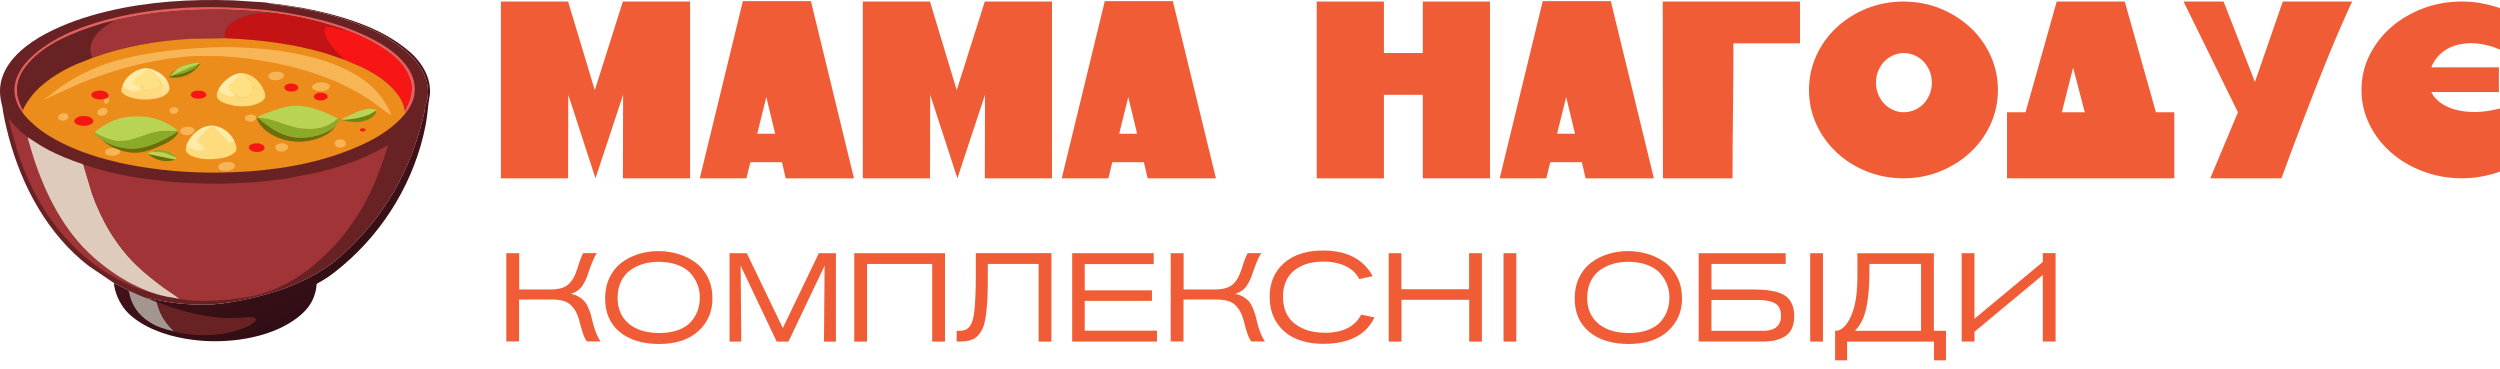 <svg xmlns="http://www.w3.org/2000/svg" width="244" height="36" viewBox="0 0 244 36" fill="none"><path d="M67.353 0.152V4.206V17.403H60.795L60.816 9.25L58.118 17.403L55.465 9.25L55.445 17.403H48.887V4.206V0.152H55.445L58.053 8.802L60.791 0.152H67.353Z" fill="#F05C36"></path><path d="M72.849 17.407H68.298L72.502 0.112H79.145L83.349 17.407H76.686L76.318 15.832H73.233L72.849 17.407ZM74.792 9.468L73.907 13.05H75.656L74.792 9.468Z" fill="#F05C36"></path><path d="M102.676 0.152V4.206V17.403H96.118L96.138 9.25L93.44 17.403L90.787 9.25L90.767 17.403H84.209V4.206V0.152H90.767L93.376 8.802L96.114 0.152H102.676Z" fill="#F05C36"></path><path d="M108.176 17.407H103.625L107.828 0.112H114.471L118.675 17.407H112.012L111.644 15.832H108.559L108.176 17.407ZM110.118 9.468L109.234 13.05H110.982L110.118 9.468Z" fill="#F05C36"></path><path d="M135.07 0.152V5.175H138.866V0.152H145.424V17.403H138.866V9.254H135.07V17.407H128.512V0.152H135.07Z" fill="#F05C36"></path><path d="M150.92 17.407H146.369L150.572 0.112H157.215L161.419 17.407H154.756L154.389 15.832H151.303L150.92 17.407ZM152.858 9.468L151.974 13.05H153.722L152.858 9.468Z" fill="#F05C36"></path><path d="M162.283 0.152H175.678V4.226H169.184C169.184 6.427 169.168 8.596 169.14 10.74C169.112 12.884 169.096 15.105 169.096 17.403H162.303L162.283 0.152Z" fill="#F05C36"></path><path d="M185.769 0.152C187.049 0.152 188.245 0.378 189.359 0.83C190.474 1.283 191.451 1.896 192.291 2.676C193.131 3.451 193.793 4.364 194.274 5.414C194.754 6.464 194.996 7.586 194.996 8.777C194.996 9.973 194.754 11.091 194.274 12.141C193.793 13.191 193.131 14.104 192.291 14.879C191.451 15.655 190.474 16.268 189.359 16.725C188.245 17.177 187.049 17.403 185.769 17.403C184.505 17.403 183.31 17.177 182.187 16.725C181.065 16.272 180.088 15.659 179.256 14.879C178.42 14.104 177.766 13.191 177.281 12.141C176.8 11.091 176.558 9.969 176.558 8.777C176.558 7.586 176.8 6.464 177.281 5.414C177.762 4.364 178.42 3.451 179.256 2.676C180.088 1.9 181.069 1.287 182.187 0.83C183.31 0.378 184.505 0.152 185.769 0.152ZM185.814 5.179C185.438 5.179 185.087 5.256 184.756 5.406C184.425 5.555 184.138 5.761 183.891 6.019C183.645 6.278 183.451 6.585 183.31 6.936C183.165 7.287 183.096 7.667 183.096 8.067C183.096 8.471 183.169 8.846 183.31 9.197C183.455 9.549 183.649 9.856 183.891 10.114C184.134 10.373 184.425 10.579 184.756 10.728C185.087 10.877 185.438 10.954 185.814 10.954C186.189 10.954 186.545 10.877 186.88 10.728C187.219 10.579 187.51 10.373 187.752 10.114C187.994 9.856 188.192 9.549 188.333 9.197C188.479 8.846 188.547 8.466 188.547 8.067C188.547 7.663 188.475 7.287 188.333 6.936C188.188 6.585 187.994 6.278 187.752 6.019C187.506 5.761 187.215 5.555 186.88 5.406C186.541 5.252 186.185 5.179 185.814 5.179Z" fill="#F05C36"></path><path d="M212.211 10.958V17.407H195.885V10.958H197.694L200.735 0.152H207.377L210.418 10.958H212.211ZM202.334 6.601L201.235 10.958H203.477L202.334 6.601Z" fill="#F05C36"></path><path d="M218.422 10.958L213.116 0.152H217.021L220.082 8.002L222.799 0.152H229.571C229.24 0.855 228.885 1.642 228.505 2.514C228.126 3.382 227.738 4.291 227.35 5.232C226.963 6.173 226.579 7.13 226.195 8.099C225.816 9.068 225.452 10.009 225.105 10.914C224.285 13.026 223.474 15.19 222.666 17.407H215.72L218.422 10.958Z" fill="#F05C36"></path><path d="M243.996 4.832C243.119 4.473 242.312 4.271 241.581 4.227C240.846 4.182 240.192 4.255 239.618 4.441C239.045 4.626 238.556 4.909 238.165 5.28C237.769 5.656 237.478 6.084 237.292 6.573H243.891V8.988H237.292C237.494 9.403 237.801 9.759 238.221 10.054C238.637 10.348 239.138 10.57 239.719 10.724C240.301 10.873 240.955 10.942 241.682 10.93C242.409 10.914 243.18 10.801 244 10.587V16.753C243.426 16.955 242.829 17.112 242.211 17.225C241.593 17.343 240.951 17.399 240.293 17.399C238.94 17.399 237.668 17.173 236.477 16.721C235.285 16.268 234.244 15.655 233.359 14.875C232.475 14.1 231.772 13.187 231.255 12.137C230.738 11.087 230.48 9.965 230.48 8.774C230.48 7.582 230.738 6.46 231.255 5.41C231.772 4.36 232.475 3.447 233.359 2.672C234.244 1.896 235.281 1.283 236.477 0.826C237.672 0.37 238.944 0.148 240.293 0.148C240.955 0.148 241.593 0.204 242.211 0.322C242.829 0.439 243.426 0.596 244 0.794V0.774V4.832H243.996Z" fill="#F05C36"></path><path d="M49.428 24.712H50.675V28.253H53.74C54.172 28.253 54.544 28.201 54.851 28.1C55.162 27.999 55.408 27.842 55.598 27.636C55.784 27.43 55.929 27.228 56.026 27.03C56.123 26.836 56.224 26.582 56.333 26.271C56.357 26.206 56.398 26.085 56.45 25.911C56.502 25.738 56.547 25.6 56.579 25.503C56.612 25.407 56.66 25.281 56.725 25.124C56.789 24.971 56.858 24.829 56.931 24.708H58.251C58.025 25.035 57.754 25.653 57.443 26.566C57.355 26.844 57.274 27.066 57.197 27.232C57.124 27.397 57.023 27.591 56.89 27.805C56.761 28.019 56.595 28.201 56.402 28.342C56.208 28.484 55.974 28.597 55.707 28.677C56.01 28.734 56.276 28.835 56.507 28.976C56.737 29.118 56.922 29.267 57.056 29.421C57.189 29.574 57.314 29.788 57.427 30.063C57.54 30.337 57.621 30.555 57.67 30.721C57.718 30.886 57.779 31.129 57.851 31.448C58.037 32.223 58.291 32.849 58.611 33.33H57.29C57.136 33.12 57.011 32.881 56.919 32.615C56.826 32.352 56.737 32.045 56.648 31.706C56.563 31.363 56.49 31.113 56.434 30.947C56.256 30.41 55.982 29.99 55.614 29.687C55.247 29.384 54.673 29.235 53.89 29.235H50.663V33.325H49.416V24.712H49.428Z" fill="#F05C36"></path><path d="M69.534 29.146C69.534 30.418 69.077 31.472 68.161 32.312C67.244 33.152 65.968 33.572 64.332 33.572C62.713 33.572 61.425 33.18 60.48 32.393C59.531 31.605 59.059 30.519 59.059 29.126C59.059 28.379 59.2 27.705 59.487 27.103C59.773 26.501 60.157 26.021 60.642 25.649C61.126 25.278 61.679 24.995 62.297 24.801C62.915 24.607 63.573 24.506 64.264 24.506C64.922 24.506 65.56 24.599 66.17 24.781C66.78 24.963 67.341 25.237 67.85 25.601C68.359 25.964 68.766 26.449 69.077 27.062C69.388 27.676 69.534 28.367 69.534 29.146ZM68.302 29.025C68.302 28.609 68.229 28.205 68.088 27.814C67.947 27.422 67.725 27.054 67.43 26.707C67.135 26.36 66.711 26.081 66.166 25.871C65.621 25.661 64.987 25.552 64.26 25.552C63.723 25.552 63.218 25.625 62.749 25.766C62.281 25.908 61.861 26.118 61.486 26.396C61.11 26.675 60.815 27.038 60.601 27.495C60.383 27.951 60.278 28.476 60.278 29.07C60.278 30.136 60.642 30.976 61.364 31.585C62.087 32.195 63.089 32.502 64.357 32.502C65.063 32.502 65.685 32.401 66.214 32.203C66.743 32.005 67.155 31.735 67.45 31.395C67.745 31.056 67.959 30.693 68.096 30.297C68.233 29.905 68.302 29.481 68.302 29.025Z" fill="#F05C36"></path><path d="M81.58 33.338H80.421L80.481 25.936L76.952 33.338H75.805L72.288 25.936C72.328 30.66 72.349 33.128 72.349 33.338H71.202V24.712H72.886L76.403 32.017L79.92 24.712H81.584V33.338H81.58Z" fill="#F05C36"></path><path d="M92.232 33.338H90.984V25.762H84.624V33.338H83.376V24.712H92.232V33.338Z" fill="#F05C36"></path><path d="M102.619 33.338H101.371V25.762H96.412V26.848C96.412 27.737 96.4 28.472 96.376 29.053C96.351 29.635 96.303 30.188 96.234 30.713C96.165 31.238 96.069 31.65 95.948 31.953C95.826 32.255 95.661 32.518 95.455 32.74C95.249 32.966 94.999 33.12 94.716 33.204C94.429 33.289 94.086 33.334 93.678 33.334H93.371V32.284H93.678C93.949 32.284 94.167 32.231 94.336 32.13C94.506 32.029 94.655 31.864 94.78 31.634C94.906 31.407 94.999 31.068 95.063 30.62C95.124 30.172 95.168 29.643 95.196 29.037C95.225 28.431 95.241 27.652 95.241 26.699V24.708H102.619V33.338Z" fill="#F05C36"></path><path d="M112.916 33.338H104.646V24.712H112.601V25.774H105.869V28.338H112.431V29.364H105.869V32.272H112.92V33.338H112.916Z" fill="#F05C36"></path><path d="M114.273 24.712H115.521V28.253H118.586C119.018 28.253 119.389 28.201 119.696 28.1C120.007 27.999 120.253 27.842 120.443 27.636C120.629 27.43 120.774 27.228 120.871 27.03C120.968 26.836 121.069 26.582 121.178 26.271C121.202 26.206 121.243 26.085 121.295 25.911C121.348 25.738 121.392 25.6 121.424 25.503C121.457 25.407 121.505 25.281 121.57 25.124C121.634 24.971 121.703 24.829 121.776 24.708H123.096C122.87 25.035 122.6 25.653 122.289 26.566C122.2 26.844 122.119 27.066 122.042 27.232C121.97 27.397 121.869 27.591 121.735 27.805C121.606 28.019 121.441 28.201 121.247 28.342C121.053 28.484 120.819 28.597 120.552 28.677C120.855 28.734 121.122 28.835 121.352 28.976C121.582 29.118 121.768 29.267 121.901 29.421C122.034 29.574 122.159 29.788 122.273 30.063C122.386 30.337 122.466 30.555 122.515 30.721C122.563 30.886 122.624 31.129 122.697 31.448C122.882 32.223 123.137 32.849 123.456 33.33H122.135C121.982 33.12 121.857 32.881 121.764 32.615C121.671 32.352 121.582 32.045 121.493 31.706C121.408 31.363 121.336 31.113 121.279 30.947C121.101 30.41 120.827 29.99 120.459 29.687C120.092 29.384 119.518 29.235 118.735 29.235H115.509V33.325H114.261V24.712H114.273Z" fill="#F05C36"></path><path d="M132.856 30.709L134.153 30.98C133.321 32.7 131.653 33.556 129.145 33.556C128.144 33.556 127.255 33.39 126.484 33.059C125.709 32.728 125.091 32.211 124.623 31.509C124.154 30.806 123.92 29.954 123.92 28.96C123.92 27.599 124.384 26.509 125.313 25.685C126.242 24.862 127.514 24.45 129.125 24.45C131.447 24.45 133.062 25.286 133.975 26.953L132.667 27.236C132.348 26.642 131.879 26.206 131.257 25.936C130.635 25.661 129.941 25.528 129.174 25.528C128.774 25.528 128.39 25.564 128.027 25.633C127.659 25.701 127.304 25.823 126.957 25.992C126.609 26.162 126.311 26.376 126.06 26.626C125.806 26.881 125.604 27.204 125.45 27.604C125.297 28.003 125.22 28.451 125.22 28.948C125.22 30.103 125.6 30.983 126.355 31.581C127.11 32.179 128.103 32.478 129.323 32.478C131.047 32.482 132.226 31.892 132.856 30.709Z" fill="#F05C36"></path><path d="M144.632 33.338H143.396V29.259H136.786V33.338H135.538V24.712H136.774V28.229H143.384V24.712H144.632V33.338Z" fill="#F05C36"></path><path d="M147.991 33.338H146.744V24.712H147.991V33.338Z" fill="#F05C36"></path><path d="M164.165 29.146C164.165 30.418 163.708 31.472 162.792 32.312C161.875 33.152 160.599 33.572 158.963 33.572C157.344 33.572 156.056 33.18 155.111 32.393C154.162 31.605 153.689 30.519 153.689 29.126C153.689 28.379 153.831 27.705 154.118 27.103C154.404 26.501 154.788 26.021 155.272 25.649C155.757 25.278 156.31 24.995 156.928 24.801C157.546 24.607 158.204 24.506 158.895 24.506C159.553 24.506 160.191 24.599 160.801 24.781C161.41 24.963 161.972 25.237 162.481 25.601C162.989 25.964 163.397 26.449 163.708 27.062C164.019 27.676 164.165 28.367 164.165 29.146ZM162.933 29.025C162.933 28.609 162.86 28.205 162.719 27.814C162.578 27.422 162.355 27.054 162.061 26.707C161.766 26.36 161.342 26.081 160.797 25.871C160.252 25.661 159.618 25.552 158.891 25.552C158.354 25.552 157.849 25.625 157.38 25.766C156.912 25.908 156.492 26.118 156.116 26.396C155.741 26.675 155.446 27.038 155.232 27.495C155.014 27.951 154.909 28.476 154.909 29.07C154.909 30.136 155.272 30.976 155.995 31.585C156.718 32.195 157.72 32.502 158.988 32.502C159.694 32.502 160.316 32.401 160.845 32.203C161.374 32.005 161.786 31.735 162.081 31.395C162.376 31.056 162.59 30.693 162.727 30.297C162.864 29.905 162.933 29.481 162.933 29.025Z" fill="#F05C36"></path><path d="M165.792 24.712H174.284V25.762H167.04V28.254H171.094C171.599 28.254 172.039 28.274 172.415 28.31C172.79 28.346 173.154 28.419 173.509 28.528C173.864 28.637 174.151 28.787 174.377 28.972C174.599 29.158 174.781 29.409 174.914 29.72C175.048 30.03 175.116 30.398 175.116 30.83C175.116 31.751 174.842 32.397 174.296 32.772C173.751 33.148 173.008 33.334 172.071 33.334H165.792V24.712ZM167.036 29.283V32.288H172.108C172.677 32.288 173.109 32.159 173.396 31.904C173.683 31.65 173.828 31.29 173.828 30.834C173.828 30.499 173.767 30.224 173.646 30.01C173.525 29.796 173.343 29.635 173.101 29.534C172.863 29.433 172.625 29.364 172.394 29.332C172.16 29.299 171.882 29.283 171.559 29.283H167.036Z" fill="#F05C36"></path><path d="M177.923 33.338H176.675V24.712H177.923V33.338Z" fill="#F05C36"></path><path d="M188.745 24.712V32.288H189.928V35.171H188.757V33.338H180.277V35.171H179.106V32.288C179.3 32.288 179.453 32.26 179.558 32.203C180.047 31.969 180.455 31.412 180.786 30.543C181.117 29.671 181.283 28.488 181.283 26.99V24.716H188.745V24.712ZM182.454 25.762V26.667C182.454 27.955 182.353 29.073 182.155 30.03C181.957 30.988 181.585 31.739 181.048 32.284H187.497V25.758H182.454V25.762Z" fill="#F05C36"></path><path d="M191.459 33.338V24.712H192.707V31.113L199.378 25.564V24.708H200.626V33.334H199.378V26.836L192.707 32.381V33.334H191.459V33.338Z" fill="#F05C36"></path><path d="M26.273 0.305L27.424 0.443L29.475 0.762C31.2 1.081 32.884 1.493 34.539 2.07C36.231 2.66 37.834 3.407 39.272 4.485C39.773 4.86 40.253 5.248 40.661 5.725C41.513 6.718 42.062 7.869 41.958 9.202C41.933 9.504 41.856 9.791 41.82 10.09C41.743 10.805 41.675 11.511 41.538 12.222C40.508 17.528 37.584 22.427 33.465 25.912C32.964 26.336 32.439 26.76 31.89 27.123L31.24 27.519C31.151 27.571 31.002 27.636 30.925 27.704C30.889 27.741 30.885 27.906 30.881 27.955C30.86 28.145 30.832 28.338 30.78 28.524C30.634 29.061 30.416 29.542 30.077 29.982C29.685 30.491 29.185 30.911 28.656 31.274C26.176 32.974 22.534 33.491 19.59 33.249C17.563 33.079 15.422 32.562 13.686 31.476C13.169 31.153 12.66 30.761 12.265 30.297C11.671 29.598 11.187 28.54 11.114 27.616L12.039 28.092C12.192 28.173 12.414 28.246 12.543 28.359L13.678 28.851C13.9 28.94 14.126 29.045 14.356 29.11C14.498 29.078 14.643 29.134 14.78 29.162L15.665 29.344C16.63 29.53 17.627 29.655 18.609 29.703C19.299 29.74 20.022 29.76 20.709 29.712C21.973 29.627 23.228 29.38 24.468 29.118L25.918 28.746C28.195 28.112 30.4 27.167 32.314 25.766C32.924 25.318 33.473 24.813 34.022 24.288C35.436 22.931 36.696 21.425 37.77 19.79C39.365 17.363 40.488 14.617 41.214 11.814L41.412 10.954C41.441 10.813 41.493 10.671 41.461 10.526C41.558 10.142 41.703 9.791 41.748 9.391C41.885 8.123 41.424 7.013 40.641 6.036C39.983 5.216 39.147 4.566 38.267 4.004C37.899 3.77 37.532 3.532 37.144 3.326C36.611 3.039 36.054 2.805 35.492 2.571C34.026 1.957 32.488 1.505 30.945 1.133L29.681 0.887L28.942 0.729L26.503 0.374L26.475 0.37C26.415 0.358 26.358 0.35 26.301 0.322L26.273 0.305Z" fill="url(#paint0_linear_29_2457)"></path><path d="M12.555 28.359L13.69 28.851C13.912 28.94 14.138 29.045 14.368 29.11L15.059 29.388C15.123 29.413 15.216 29.461 15.285 29.465C15.519 30.321 15.85 31.056 16.428 31.739L16.985 32.348C16.153 32.142 15.382 31.928 14.647 31.472C13.843 30.971 13.177 30.253 12.834 29.364C12.705 29.033 12.632 28.698 12.555 28.359Z" fill="#A39590"></path><path d="M15.285 29.461C15.519 29.517 15.737 29.622 15.96 29.711L16.795 30.014C18.629 30.588 20.519 31.028 22.445 31.04L23.446 31.012C23.822 30.987 24.246 30.915 24.617 30.971C24.755 30.991 24.86 31.024 24.961 31.117C24.989 31.177 25.001 31.189 24.973 31.254C24.928 31.347 24.815 31.436 24.735 31.496C24.141 31.965 23.321 32.223 22.594 32.401C21.189 32.744 19.727 32.78 18.298 32.603C17.87 32.55 17.397 32.486 16.985 32.352L16.977 32.348L16.42 31.738C15.851 31.052 15.519 30.317 15.285 29.461Z" fill="#682224"></path><path d="M0.227 10.405C0.174 10.264 0.154 10.106 0.122 9.961C-0.052 9.185 -0.048 8.41 0.186 7.647C0.804 5.652 2.743 4.194 4.519 3.261C6.373 2.288 8.36 1.618 10.387 1.125C14.425 0.148 18.572 -0.103 22.715 0.035L25.599 0.216C25.809 0.241 26.067 0.245 26.269 0.305L26.305 0.326C26.362 0.354 26.418 0.362 26.479 0.374L26.507 0.378L28.946 0.733L29.685 0.891L30.949 1.137C32.496 1.505 34.03 1.961 35.496 2.575C36.053 2.809 36.611 3.043 37.148 3.33C37.535 3.536 37.899 3.77 38.27 4.008C39.151 4.57 39.987 5.224 40.645 6.04C41.428 7.013 41.893 8.127 41.751 9.395C41.707 9.795 41.562 10.146 41.465 10.53C41.493 10.675 41.444 10.817 41.416 10.958L41.218 11.818C40.492 14.621 39.369 17.371 37.774 19.794C36.696 21.429 35.436 22.935 34.026 24.292C33.481 24.817 32.932 25.322 32.318 25.77C30.404 27.171 28.199 28.12 25.922 28.75L24.472 29.122C23.232 29.384 21.98 29.631 20.712 29.715C20.022 29.764 19.303 29.744 18.613 29.707C17.631 29.659 16.634 29.534 15.669 29.348L14.784 29.166C14.643 29.138 14.502 29.081 14.36 29.114C14.13 29.049 13.904 28.944 13.682 28.855L12.547 28.363C12.418 28.25 12.196 28.173 12.043 28.096L11.118 27.62L8.662 25.96C4.677 22.895 2.133 18.182 0.857 13.389C0.606 12.408 0.356 11.406 0.227 10.405Z" fill="#682224"></path><path d="M2.153 10.93C1.608 10.183 1.297 9.226 1.446 8.301C1.705 6.694 3.013 5.47 4.281 4.574C6.054 3.326 8.141 2.543 10.221 1.977C14.687 0.762 19.392 0.503 23.995 0.814C25.38 0.907 26.774 1.04 28.143 1.279C31.034 1.779 33.881 2.506 36.489 3.887C37.701 4.529 38.92 5.353 39.72 6.488C40.334 7.364 40.621 8.245 40.431 9.319C40.322 9.941 39.966 10.611 39.55 11.083C39.518 10.982 39.506 10.889 39.498 10.784C39.554 10.708 39.595 10.599 39.639 10.514C39.781 10.239 39.902 9.981 39.995 9.686C40.136 9.23 40.213 8.685 40.136 8.208C40.075 7.825 39.926 7.453 39.748 7.11C38.965 5.612 37.398 4.651 35.944 3.895C35.258 3.54 34.515 3.189 33.772 2.954C33.38 2.777 32.928 2.664 32.52 2.535C30.469 1.888 28.312 1.44 26.172 1.214C23.64 0.935 21.104 0.867 18.56 0.988C16.521 1.085 14.493 1.295 12.491 1.707C12.289 1.747 11.186 1.949 11.085 2.018C10.27 2.199 9.454 2.454 8.666 2.724C6.316 3.532 3.623 4.751 2.238 6.92C1.749 7.683 1.547 8.555 1.745 9.452C1.842 9.896 2.024 10.312 2.242 10.708C2.217 10.784 2.189 10.857 2.153 10.93Z" fill="#E45F5B"></path><path d="M0.845 11.616C1.196 11.967 1.499 12.355 1.862 12.698C2.129 12.953 2.436 13.163 2.718 13.397C2.735 13.627 2.832 13.874 2.896 14.096L3.324 15.517C4.499 19.063 6.296 22.612 9.143 25.116C10.278 26.113 11.493 26.986 12.838 27.688L13.844 28.173C14.029 28.253 14.252 28.318 14.421 28.423C14.231 28.443 14.001 28.334 13.823 28.274C13.238 28.084 12.685 27.834 12.136 27.567C11.073 27.054 10.06 26.453 9.119 25.738C5.226 22.794 2.718 18.457 1.422 13.805L1.071 12.545C0.982 12.242 0.889 11.931 0.845 11.616Z" fill="#A03437"></path><path d="M33.663 5.854L32.851 5.099C32.431 4.646 31.596 3.649 31.64 3.011C31.648 2.866 31.701 2.752 31.814 2.66C31.878 2.607 31.975 2.587 32.056 2.587C32.306 2.591 32.581 2.696 32.819 2.765C33.138 2.853 33.449 2.926 33.78 2.954C34.519 3.189 35.262 3.54 35.953 3.895C37.406 4.65 38.973 5.607 39.757 7.11C39.934 7.453 40.084 7.824 40.144 8.208C40.221 8.681 40.144 9.23 40.003 9.686C39.91 9.981 39.789 10.239 39.648 10.514C39.603 10.599 39.563 10.712 39.506 10.784C39.474 10.57 39.422 10.352 39.341 10.15C39.167 9.706 38.909 9.319 38.606 8.951C37.733 7.889 36.506 7.118 35.27 6.536L33.663 5.854Z" fill="#F81614"></path><path d="M2.237 10.708C2.019 10.312 1.838 9.896 1.741 9.452C1.543 8.555 1.745 7.683 2.233 6.92C3.619 4.751 6.312 3.532 8.662 2.724C9.454 2.454 10.265 2.199 11.081 2.018L11.053 2.05C10.984 2.123 10.883 2.171 10.798 2.224L10.354 2.506C9.555 3.047 8.832 3.851 8.816 4.869C8.812 5.151 8.913 5.389 9.026 5.644L7.455 6.266C5.799 6.997 4.083 8.047 2.972 9.5C2.783 9.751 2.609 10.013 2.456 10.288C2.387 10.425 2.326 10.579 2.237 10.708Z" fill="#682224"></path><path d="M26.172 1.214C28.312 1.436 30.469 1.888 32.52 2.534C32.932 2.664 33.384 2.777 33.772 2.954C33.441 2.926 33.13 2.853 32.811 2.765C32.573 2.696 32.298 2.591 32.048 2.587C31.967 2.587 31.87 2.611 31.805 2.66C31.692 2.752 31.644 2.865 31.632 3.011C31.591 3.649 32.423 4.642 32.843 5.099L33.655 5.854L31.927 5.248C28.692 4.279 25.304 3.855 21.936 3.73C21.916 3.382 21.912 3.08 22.102 2.773C22.207 2.599 22.348 2.466 22.497 2.332C23.22 1.69 24.363 1.432 25.3 1.315C25.57 1.283 25.89 1.323 26.148 1.258L26.172 1.214Z" fill="#C31315"></path><path d="M11.085 2.022C11.19 1.949 12.293 1.751 12.491 1.711C14.493 1.299 16.517 1.089 18.56 0.992C21.104 0.871 23.64 0.939 26.172 1.218L26.156 1.258C25.897 1.323 25.578 1.283 25.308 1.315C24.371 1.428 23.232 1.691 22.505 2.333C22.356 2.466 22.215 2.603 22.11 2.773C21.92 3.08 21.924 3.387 21.944 3.73L18.649 3.786C15.402 3.964 12.095 4.529 9.034 5.648C8.921 5.394 8.82 5.155 8.824 4.873C8.836 3.855 9.563 3.051 10.362 2.51L10.807 2.228C10.891 2.175 10.992 2.127 11.061 2.054L11.085 2.022Z" fill="#A03437"></path><path d="M2.718 13.397C3.288 13.773 3.853 14.152 4.451 14.483C5.622 15.134 6.865 15.61 8.129 16.042L8.965 18.837C9.89 21.474 11.316 23.941 13.331 25.891C14.15 26.683 15.043 27.377 15.951 28.056C16.169 28.217 17.478 29.065 17.526 29.17L16.331 28.964C15.685 28.835 15.031 28.641 14.409 28.419C14.239 28.31 14.017 28.25 13.831 28.169L12.826 27.684C11.481 26.982 10.266 26.113 9.131 25.112C6.288 22.612 4.487 19.059 3.312 15.513L2.884 14.092C2.831 13.874 2.73 13.623 2.718 13.397Z" fill="#DECBBB"></path><path d="M30.925 16.842L32.552 16.422C33.881 16.038 35.193 15.533 36.433 14.928L37.535 14.35C37.6 14.314 37.77 14.193 37.83 14.189C37.842 14.189 37.858 14.197 37.871 14.201C37.463 15.509 37.023 16.809 36.469 18.065C35.197 20.953 33.368 23.521 30.973 25.58C30.037 26.384 29.047 27.107 27.949 27.68C27.044 28.153 26.055 28.544 25.07 28.803C24.419 28.973 23.765 29.065 23.103 29.154C21.782 29.328 20.482 29.401 19.154 29.344C18.73 29.328 18.253 29.312 17.837 29.223C17.74 29.215 17.615 29.215 17.526 29.178C17.478 29.073 16.169 28.226 15.951 28.064C15.039 27.386 14.146 26.687 13.331 25.899C11.316 23.949 9.886 21.482 8.965 18.845L8.129 16.05C10.439 16.85 12.826 17.302 15.249 17.589C19.44 18.086 23.761 18.041 27.937 17.431L30.925 16.842Z" fill="#A03437"></path><path d="M21.944 3.73C25.312 3.855 28.7 4.275 31.935 5.248L33.663 5.854L35.27 6.536C36.502 7.122 37.734 7.889 38.606 8.951C38.909 9.319 39.167 9.702 39.341 10.15C39.418 10.352 39.474 10.57 39.506 10.784C39.514 10.889 39.523 10.982 39.559 11.083C39.018 11.745 38.352 12.327 37.649 12.82C36.603 13.555 35.452 14.108 34.269 14.584C30.663 16.042 26.685 16.652 22.813 16.809C19.663 16.935 16.469 16.761 13.363 16.216C10.884 15.78 8.42 15.121 6.155 14.011C5.113 13.498 4.116 12.9 3.256 12.121C2.852 11.758 2.472 11.374 2.157 10.93C2.194 10.857 2.218 10.784 2.242 10.708C2.327 10.579 2.387 10.425 2.464 10.288C2.618 10.013 2.791 9.751 2.981 9.5C4.092 8.047 5.808 6.993 7.463 6.266L9.034 5.644C12.095 4.529 15.402 3.96 18.649 3.782L21.944 3.73Z" fill="#EB8C1B"></path><path d="M35.311 12.525H35.335C35.476 12.517 35.581 12.529 35.686 12.626V12.678C35.63 12.747 35.593 12.775 35.517 12.816C35.476 12.832 35.484 12.832 35.444 12.836C35.343 12.844 35.234 12.836 35.165 12.751C35.129 12.707 35.137 12.67 35.141 12.618C35.193 12.565 35.25 12.549 35.311 12.525Z" fill="#F81614"></path><path d="M10.504 9.516C10.577 9.585 10.661 9.67 10.665 9.775C10.669 9.88 10.601 9.973 10.524 10.041C10.472 10.09 10.415 10.114 10.346 10.143L10.274 10.134C10.169 9.993 10.136 9.852 10.12 9.682C10.261 9.654 10.387 9.593 10.504 9.516Z" fill="#F8B556"></path><path d="M14.849 14.786C15.382 14.604 15.988 14.592 16.505 14.839C16.747 14.956 16.953 15.117 17.143 15.307C17.199 15.364 17.268 15.424 17.3 15.501C17.24 15.562 17.187 15.562 17.102 15.582L17.046 15.553C17.107 15.537 17.163 15.521 17.22 15.497V15.473C17.191 15.432 17.155 15.364 17.123 15.331C17.066 15.283 16.88 15.235 16.808 15.206C16.477 15.085 16.113 14.895 15.766 14.851C15.483 14.815 15.168 14.875 14.898 14.794L14.849 14.786Z" fill="#89AB29"></path><path d="M16.892 10.466C17.046 10.461 17.195 10.453 17.313 10.57C17.401 10.655 17.41 10.724 17.405 10.837C17.333 10.979 17.224 11.035 17.078 11.092C16.965 11.112 16.836 11.128 16.727 11.079C16.646 11.043 16.581 10.97 16.553 10.89C16.533 10.829 16.537 10.74 16.565 10.68C16.634 10.546 16.759 10.51 16.892 10.466Z" fill="#F8B556"></path><path d="M6.167 11.047C6.268 11.039 6.393 11.051 6.482 11.095C6.563 11.136 6.631 11.213 6.656 11.306C6.676 11.382 6.664 11.483 6.623 11.552C6.53 11.697 6.361 11.742 6.203 11.778C6.086 11.774 5.977 11.774 5.868 11.726C5.783 11.689 5.698 11.604 5.67 11.516C5.646 11.443 5.662 11.362 5.706 11.302C5.815 11.144 6.001 11.087 6.167 11.047Z" fill="#F8B556"></path><path d="M9.995 10.538C10.1 10.534 10.221 10.526 10.318 10.57C10.391 10.607 10.46 10.675 10.484 10.752C10.512 10.841 10.5 10.934 10.46 11.015C10.371 11.188 10.197 11.245 10.023 11.293C9.902 11.302 9.765 11.302 9.656 11.245C9.575 11.204 9.527 11.124 9.502 11.039C9.478 10.962 9.498 10.889 9.535 10.821C9.636 10.659 9.821 10.586 9.995 10.538Z" fill="#F8B556"></path><path d="M24.343 11.192C24.464 11.188 24.605 11.172 24.722 11.204C24.868 11.241 24.944 11.313 25.013 11.438C25.013 11.495 25.005 11.547 24.981 11.604C24.908 11.766 24.767 11.822 24.609 11.875C24.48 11.887 24.339 11.879 24.213 11.842C24.068 11.802 23.975 11.713 23.907 11.584C23.903 11.511 23.895 11.447 23.939 11.382C24.032 11.261 24.197 11.225 24.343 11.192Z" fill="#F8B556"></path><path d="M14.437 15.012L17.046 15.554L17.102 15.582C16.945 15.634 16.779 15.675 16.614 15.699C16.012 15.784 15.39 15.646 14.869 15.335C14.716 15.243 14.582 15.121 14.437 15.012Z" fill="#69700B"></path><path d="M33.138 13.591C33.255 13.583 33.384 13.595 33.493 13.647C33.602 13.704 33.699 13.809 33.74 13.922C33.768 14.011 33.768 14.084 33.719 14.168C33.635 14.314 33.465 14.37 33.312 14.407C33.194 14.415 33.061 14.403 32.952 14.358C32.823 14.302 32.722 14.209 32.682 14.071C32.661 13.995 32.665 13.906 32.71 13.837C32.811 13.676 32.968 13.627 33.138 13.591Z" fill="#F8B556"></path><path d="M27.452 13.983C27.593 13.979 27.755 13.999 27.884 14.059C27.989 14.112 28.074 14.189 28.106 14.302C28.126 14.37 28.122 14.439 28.082 14.5C27.969 14.677 27.795 14.742 27.597 14.786C27.44 14.786 27.282 14.794 27.137 14.722C27.02 14.665 26.907 14.568 26.87 14.435C26.85 14.362 26.858 14.298 26.899 14.237C27.02 14.059 27.262 14.011 27.452 13.983Z" fill="#F8B556"></path><path d="M31.058 9.06C31.228 9.044 31.414 9.036 31.583 9.076C31.729 9.113 31.898 9.185 31.963 9.331C31.991 9.391 31.979 9.488 31.947 9.545C31.87 9.674 31.712 9.734 31.579 9.775C31.381 9.815 31.171 9.811 30.973 9.759C30.824 9.718 30.715 9.638 30.642 9.5C30.638 9.432 30.626 9.379 30.659 9.319C30.739 9.169 30.909 9.113 31.058 9.06Z" fill="#F81614"></path><path d="M28.207 8.164C28.325 8.152 28.45 8.144 28.567 8.16C28.761 8.184 28.95 8.261 29.072 8.422C29.124 8.491 29.116 8.555 29.104 8.632C28.999 8.806 28.862 8.862 28.676 8.927C28.502 8.943 28.308 8.947 28.139 8.903C28.009 8.866 27.836 8.79 27.775 8.664C27.747 8.608 27.743 8.503 27.771 8.442C27.848 8.277 28.05 8.212 28.207 8.164Z" fill="#F81614"></path><path d="M11.74 14.669L11.728 14.77C11.699 14.899 11.611 15.021 11.498 15.089C11.247 15.239 10.819 15.231 10.544 15.158C10.403 15.121 10.318 15.057 10.246 14.932C10.238 14.839 10.233 14.762 10.298 14.689C10.496 14.455 10.88 14.471 11.15 14.443L11.74 14.669Z" fill="#F8B556"></path><path d="M18.116 12.38C18.294 12.367 18.504 12.355 18.677 12.412L18.71 12.424L18.77 12.444C18.843 12.472 18.956 12.569 18.98 12.646C19 12.711 19 12.775 18.964 12.836C18.851 13.038 18.637 13.114 18.427 13.171C18.209 13.195 17.959 13.187 17.765 13.07C17.668 13.014 17.595 12.945 17.571 12.828C17.555 12.755 17.575 12.691 17.619 12.634C17.728 12.476 17.938 12.416 18.116 12.38Z" fill="#F8B556"></path><path d="M14.849 14.786L14.893 14.803C15.164 14.883 15.483 14.823 15.762 14.859C16.113 14.903 16.472 15.089 16.803 15.214C16.876 15.243 17.062 15.291 17.119 15.34C17.151 15.368 17.187 15.441 17.215 15.481V15.505C17.159 15.529 17.102 15.546 17.042 15.562L14.433 15.021L14.453 14.96C14.587 14.887 14.712 14.835 14.849 14.786Z" fill="#B9D355"></path><path d="M19.21 8.846C19.456 8.834 19.707 8.834 19.929 8.963C20.05 9.036 20.115 9.129 20.147 9.262C20.139 9.306 20.135 9.335 20.111 9.371C19.981 9.545 19.788 9.585 19.59 9.621C19.444 9.634 19.299 9.642 19.154 9.621L19.113 9.613C19.065 9.605 19.016 9.597 18.968 9.585C18.802 9.533 18.713 9.464 18.633 9.31C18.633 9.205 18.62 9.157 18.689 9.072C18.814 8.911 19.016 8.874 19.21 8.846Z" fill="#F81614"></path><path d="M26.81 7.005C27.012 6.976 27.262 7.001 27.452 7.073C27.545 7.11 27.674 7.198 27.706 7.299C27.731 7.38 27.718 7.433 27.678 7.501C27.577 7.679 27.331 7.76 27.145 7.808C26.919 7.861 26.689 7.849 26.471 7.768C26.358 7.723 26.245 7.631 26.204 7.513C26.176 7.437 26.188 7.364 26.232 7.295C26.358 7.106 26.596 7.045 26.81 7.005Z" fill="#F8B556"></path><path d="M24.803 14.003C25.049 13.983 25.32 13.979 25.55 14.088C25.655 14.14 25.78 14.229 25.817 14.35C25.837 14.419 25.825 14.512 25.784 14.568C25.679 14.726 25.485 14.778 25.308 14.819C25.078 14.847 24.823 14.835 24.605 14.742C24.484 14.689 24.347 14.609 24.302 14.475C24.278 14.403 24.29 14.318 24.326 14.257C24.431 14.092 24.633 14.043 24.803 14.003Z" fill="#F81614"></path><path d="M33.356 11.673C34.248 11.681 35.306 11.483 36.126 11.128C36.32 11.043 36.473 10.893 36.659 10.813L36.699 10.797C36.703 11.003 36.659 11.1 36.522 11.249C36.09 11.705 35.448 11.895 34.834 11.911C34.434 11.919 34.022 11.867 33.634 11.782C33.541 11.762 33.416 11.746 33.331 11.705L33.356 11.673Z" fill="#6F870F"></path><path d="M22.211 15.8C22.384 15.788 22.614 15.82 22.76 15.925C22.841 15.982 22.913 16.082 22.929 16.183C22.942 16.256 22.921 16.317 22.877 16.373C22.679 16.619 22.34 16.66 22.049 16.696C21.827 16.692 21.609 16.684 21.419 16.551C21.355 16.502 21.318 16.446 21.306 16.365C21.29 16.276 21.298 16.192 21.359 16.119C21.536 15.893 21.936 15.828 22.211 15.8Z" fill="#F8B556"></path><path d="M10.12 9.682C10.011 9.702 9.898 9.71 9.785 9.71C9.526 9.71 9.179 9.65 8.997 9.456C8.913 9.363 8.909 9.306 8.913 9.189C9.001 9.044 9.131 8.963 9.288 8.907C9.583 8.802 10.043 8.826 10.322 8.967C10.439 9.024 10.568 9.153 10.597 9.286C10.617 9.383 10.556 9.452 10.5 9.52C10.387 9.593 10.261 9.654 10.12 9.682Z" fill="#F81614"></path><path d="M31.159 8.042C31.308 8.03 31.478 8.026 31.623 8.055L31.882 8.119C32.023 8.168 32.112 8.22 32.181 8.353C32.189 8.45 32.193 8.531 32.128 8.612C31.971 8.81 31.737 8.85 31.502 8.886C31.228 8.89 30.961 8.903 30.703 8.781C30.606 8.737 30.489 8.64 30.456 8.535C30.44 8.479 30.448 8.442 30.477 8.394C30.618 8.172 30.921 8.095 31.159 8.042Z" fill="#F8B556"></path><path d="M7.887 11.338C8.138 11.318 8.412 11.305 8.65 11.386C8.82 11.443 9.014 11.536 9.087 11.713C9.115 11.786 9.127 11.851 9.087 11.923C8.986 12.109 8.727 12.19 8.537 12.246C8.239 12.311 7.887 12.299 7.601 12.182C7.475 12.129 7.302 12.036 7.257 11.895C7.241 11.834 7.245 11.754 7.277 11.701C7.403 11.479 7.657 11.398 7.887 11.338Z" fill="#F81614"></path><path d="M33.308 11.64C33.489 11.507 33.744 11.427 33.946 11.334C34.45 11.103 34.923 10.853 35.464 10.712C35.791 10.627 36.381 10.55 36.684 10.728L36.7 10.801L36.659 10.817C36.474 10.898 36.32 11.047 36.126 11.132C35.306 11.487 34.245 11.685 33.356 11.677L33.308 11.64Z" fill="#B9D355"></path><path d="M17.235 6.758C17.449 6.544 17.894 6.391 18.184 6.314C18.431 6.249 19.368 6.035 19.557 6.144C19.537 6.245 19.473 6.322 19.408 6.407C19.21 6.669 18.956 6.908 18.681 7.085C17.974 7.538 17.28 7.655 16.456 7.538C16.613 7.316 16.791 7.126 16.993 6.944C17.066 6.883 17.151 6.803 17.235 6.758Z" fill="#69700B"></path><path d="M17.03 7.303C17.143 7.21 17.337 7.146 17.474 7.081C18.088 6.791 18.706 6.516 19.348 6.29C19.267 6.524 18.79 6.774 18.58 6.879C18.197 7.069 17.813 7.186 17.397 7.271C17.272 7.295 17.151 7.336 17.03 7.303Z" fill="#89AB29"></path><path d="M17.235 6.758C17.449 6.544 17.894 6.391 18.184 6.314C18.431 6.249 19.367 6.035 19.557 6.144L19.343 6.286C18.705 6.512 18.083 6.787 17.47 7.077C17.336 7.142 17.138 7.206 17.025 7.299L16.533 7.489L17.219 6.77L17.235 6.758Z" fill="#B9D355"></path><path d="M9.971 13.668C10.068 13.692 10.152 13.769 10.241 13.817C10.391 13.898 10.548 13.971 10.706 14.039C11.441 14.358 12.41 14.564 13.209 14.5C14.267 14.411 15.329 13.959 16.27 13.486L16.924 13.119C17.046 13.042 17.187 12.917 17.316 12.872L17.357 12.86C17.365 13.054 17.252 13.179 17.126 13.316C16.727 13.752 16.153 14.019 15.62 14.253C14.853 14.592 14.114 14.883 13.266 14.912C12.753 14.928 12.224 14.819 11.739 14.669L11.15 14.443C10.73 14.253 10.302 13.987 9.971 13.668Z" fill="#69700B"></path><path d="M25.11 11.435L25.126 11.459C25.324 11.649 25.546 11.802 25.76 11.976C26.843 12.84 28.026 13.474 29.447 13.438C30.424 13.413 31.45 13.187 32.282 12.658C32.46 12.545 32.597 12.404 32.763 12.287L32.722 12.351C32.169 13.155 31.139 13.539 30.223 13.728C28.89 14.003 27.416 13.74 26.281 12.989C25.772 12.654 25.183 12.093 25.058 11.471L25.11 11.435Z" fill="#69700B"></path><path d="M14.623 6.686C15.265 6.891 15.98 7.259 16.307 7.881C16.444 8.143 16.606 8.511 16.505 8.802C16.4 9.104 16.109 9.31 15.83 9.436C15.527 9.569 15.208 9.629 14.885 9.67C14.114 9.767 13.246 9.722 12.523 9.432C12.297 9.339 11.937 9.165 11.853 8.915C11.8 8.761 11.929 8.474 11.986 8.329C12.091 8.551 12.208 8.62 12.43 8.717C12.462 8.733 12.539 8.753 12.555 8.781C12.798 8.87 13.213 8.975 13.472 8.89C13.617 8.842 13.739 8.765 13.807 8.624L13.823 8.6C13.851 8.535 13.835 8.43 13.819 8.365L13.811 8.333L13.843 8.309C13.904 8.369 13.904 8.47 13.924 8.551C13.948 8.652 13.989 8.741 14.029 8.838C14.308 8.87 14.591 8.826 14.861 8.773C14.954 8.753 15.063 8.713 15.152 8.717C15.184 8.717 15.18 8.721 15.208 8.717C15.358 8.693 15.531 8.559 15.62 8.438C15.697 8.329 15.681 8.22 15.661 8.095L15.657 8.071L15.697 8.022C15.552 7.804 15.431 7.574 15.245 7.388C15.035 7.178 14.744 7.021 14.578 6.77L14.623 6.686Z" fill="url(#paint1_linear_29_2457)"></path><path d="M13.799 8.62L13.815 8.596C13.844 8.531 13.828 8.426 13.811 8.362L13.803 8.329L13.835 8.305C13.896 8.366 13.896 8.467 13.916 8.547C13.941 8.648 13.981 8.737 14.021 8.834C14.3 8.866 14.583 8.822 14.853 8.769C14.946 8.749 15.055 8.709 15.144 8.713C15.176 8.713 15.172 8.717 15.2 8.713C15.35 8.689 15.524 8.555 15.612 8.434C15.689 8.325 15.673 8.216 15.653 8.091L15.649 8.067L15.689 8.018L15.713 8.055L15.98 8.406C15.81 8.737 15.568 8.891 15.221 9.004C15.003 9.076 14.801 9.105 14.57 9.141C14.405 9.169 14.235 9.161 14.066 9.157C13.763 9.153 13.472 9.141 13.173 9.068C13.044 9.036 12.632 8.947 12.568 8.838C12.547 8.802 12.551 8.818 12.547 8.777C12.79 8.866 13.206 8.971 13.464 8.887C13.609 8.838 13.735 8.761 13.799 8.62Z" fill="#FEDB7D"></path><path d="M25.029 8.717C25.005 8.58 24.921 8.471 24.848 8.358C24.702 8.115 24.529 7.946 24.335 7.748L23.903 7.292C23.891 7.231 23.891 7.231 23.919 7.178C24.573 7.32 25.11 7.736 25.47 8.293C25.651 8.576 25.954 9.133 25.878 9.468C25.825 9.698 25.603 9.884 25.405 9.989C24.468 10.498 23.2 10.461 22.199 10.155C21.86 10.05 21.387 9.884 21.213 9.553C21.137 9.412 21.145 9.198 21.193 9.044L21.205 9.008C21.238 8.911 21.266 8.826 21.314 8.737C21.367 8.834 21.427 8.959 21.504 9.032C21.759 9.274 22.223 9.294 22.522 9.468L22.562 9.464C22.712 9.444 22.817 9.424 22.909 9.299C22.95 9.234 22.942 9.129 22.942 9.048L22.994 9.084C23.039 9.157 23.043 9.214 23.047 9.299V9.331C23.123 9.416 23.184 9.464 23.297 9.492C23.632 9.565 24.089 9.488 24.375 9.307L24.404 9.286L24.452 9.299L24.513 9.258L24.537 9.246C24.614 9.202 24.686 9.064 24.702 8.984L24.706 8.943L24.718 8.919C24.739 8.866 24.71 8.737 24.678 8.689C24.63 8.616 24.589 8.547 24.549 8.471L24.577 8.426L24.622 8.422C24.698 8.471 24.723 8.507 24.759 8.588L24.771 8.612C24.848 8.669 24.9 8.685 24.989 8.701L25.029 8.717Z" fill="#FEDB7D"></path><path d="M14.146 6.674C14.288 6.633 14.477 6.662 14.623 6.686L14.574 6.767C14.74 7.017 15.031 7.174 15.241 7.384C15.427 7.57 15.552 7.8 15.693 8.018L15.653 8.067L15.657 8.091C15.677 8.216 15.697 8.325 15.616 8.434C15.527 8.555 15.354 8.689 15.204 8.713C15.176 8.717 15.18 8.717 15.148 8.713C15.055 8.709 14.946 8.749 14.857 8.769C14.587 8.822 14.3 8.866 14.025 8.834C13.985 8.741 13.944 8.648 13.92 8.547C13.9 8.463 13.9 8.366 13.839 8.305L13.807 8.329L13.815 8.362C13.831 8.43 13.848 8.535 13.819 8.596L13.803 8.62C13.735 8.761 13.613 8.838 13.468 8.887C13.21 8.975 12.798 8.87 12.551 8.778C12.535 8.753 12.458 8.729 12.426 8.713C12.204 8.616 12.087 8.547 11.982 8.325C12.079 8.075 12.192 7.849 12.37 7.647C12.802 7.154 13.48 6.726 14.146 6.674Z" fill="#FEE184"></path><path d="M15.084 7.655C15.193 7.707 15.294 7.752 15.37 7.849C15.395 7.877 15.447 7.942 15.459 7.974C15.492 8.095 15.455 8.362 15.439 8.491C15.399 8.56 15.338 8.592 15.269 8.632H15.249C15.257 8.584 15.261 8.552 15.29 8.507C15.342 8.43 15.338 8.434 15.326 8.342C15.346 8.313 15.362 8.289 15.366 8.257C15.419 7.99 15.221 7.873 15.096 7.675L15.084 7.655Z" fill="#FEDB7D"></path><path d="M14.147 6.674L14.187 6.678C14.227 6.678 14.26 6.678 14.296 6.674L14.32 6.698C14.292 6.722 14.268 6.734 14.239 6.754C14.102 6.839 14.086 7.009 13.969 7.11C13.872 7.195 13.743 7.251 13.634 7.32C13.311 7.522 13.072 7.788 12.903 8.127C13.085 8.224 13.291 8.358 13.492 8.386L13.496 8.362C13.581 8.491 13.634 8.584 13.795 8.62C13.727 8.761 13.606 8.838 13.46 8.887C13.202 8.975 12.79 8.87 12.543 8.777C12.527 8.753 12.451 8.729 12.418 8.713C12.196 8.616 12.079 8.547 11.974 8.325C12.071 8.075 12.184 7.849 12.362 7.647C12.802 7.154 13.48 6.726 14.147 6.674Z" fill="#FEEBA8"></path><path d="M23.616 7.142L23.919 7.174C23.89 7.227 23.89 7.227 23.902 7.287L24.335 7.744C24.529 7.942 24.702 8.115 24.848 8.354C24.916 8.471 25.005 8.576 25.029 8.713L25.001 8.709C24.908 8.693 24.855 8.673 24.783 8.62L24.771 8.596C24.734 8.515 24.71 8.479 24.633 8.43L24.589 8.434L24.561 8.479C24.601 8.555 24.646 8.624 24.69 8.697C24.722 8.745 24.751 8.874 24.73 8.927L24.718 8.951L24.714 8.992C24.698 9.076 24.625 9.21 24.549 9.254L24.524 9.266L24.464 9.307L24.415 9.294L24.387 9.315C24.1 9.496 23.644 9.573 23.309 9.5C23.196 9.476 23.135 9.424 23.059 9.339V9.307C23.055 9.222 23.055 9.165 23.006 9.093L22.954 9.056C22.95 9.137 22.962 9.242 22.921 9.307C22.828 9.432 22.719 9.452 22.574 9.472L22.534 9.476C22.235 9.303 21.77 9.282 21.516 9.04C21.435 8.963 21.379 8.838 21.326 8.745C21.459 8.491 21.625 8.265 21.823 8.059C22.291 7.558 22.913 7.154 23.616 7.142Z" fill="#FEE184"></path><path d="M21.318 8.737C21.452 8.483 21.617 8.257 21.815 8.051C22.292 7.558 22.913 7.154 23.62 7.142L23.592 7.174C23.491 7.287 23.354 7.38 23.241 7.485L22.494 8.212C22.401 8.309 22.279 8.418 22.211 8.531L22.247 8.564L22.324 8.551C22.372 8.612 22.356 8.713 22.36 8.786C22.481 9.008 22.687 9.137 22.918 9.238V9.294C22.825 9.42 22.716 9.44 22.57 9.46L22.53 9.464C22.231 9.29 21.767 9.27 21.512 9.028C21.427 8.955 21.371 8.834 21.318 8.737Z" fill="#FEEBA8"></path><path d="M9.248 12.904C9.579 13.131 9.938 13.304 10.314 13.45C10.799 13.639 11.319 13.769 11.84 13.757C12.418 13.74 13.003 13.567 13.549 13.381C14.086 13.199 14.623 12.977 15.176 12.86C15.895 12.711 16.605 12.783 17.332 12.783L17.357 12.86L17.316 12.872C17.187 12.917 17.046 13.046 16.924 13.118L16.27 13.486C15.329 13.958 14.267 14.415 13.209 14.499C12.41 14.564 11.441 14.358 10.706 14.039C10.548 13.97 10.391 13.902 10.241 13.817C10.152 13.769 10.068 13.692 9.971 13.668H9.963C9.817 13.579 9.211 13.082 9.179 12.941L9.248 12.904Z" fill="#89AB29"></path><path d="M25.127 11.455C25.615 11.511 26.092 11.58 26.564 11.709C26.988 11.826 27.396 11.984 27.812 12.125C28.846 12.476 29.799 12.682 30.897 12.529C31.535 12.44 32.153 12.206 32.662 11.802L32.973 11.556C33.086 11.608 33.183 11.653 33.308 11.641L33.356 11.673L33.328 11.705C33.255 11.709 33.191 11.697 33.138 11.754C33.025 11.879 32.948 12.044 32.847 12.182C32.827 12.206 32.795 12.267 32.767 12.279C32.601 12.396 32.46 12.541 32.286 12.65C31.454 13.175 30.425 13.405 29.451 13.43C28.03 13.466 26.847 12.828 25.765 11.968C25.546 11.798 25.324 11.645 25.127 11.455Z" fill="#89AB29"></path><path d="M25.11 11.435C25.316 11.269 25.647 11.176 25.897 11.083C26.98 10.663 28.219 10.203 29.398 10.336C30.65 10.477 31.858 10.994 32.972 11.56L32.661 11.806C32.153 12.21 31.535 12.444 30.897 12.533C29.798 12.686 28.845 12.476 27.811 12.129C27.395 11.988 26.988 11.83 26.564 11.713C26.091 11.584 25.615 11.515 25.126 11.459L25.11 11.435Z" fill="#B9D355"></path><path d="M9.248 12.904L9.292 12.856C9.511 12.65 9.789 12.472 10.04 12.307C10.657 11.907 11.34 11.604 12.063 11.467C12.729 11.338 13.419 11.338 14.094 11.39C14.926 11.455 15.729 11.725 16.46 12.125C16.795 12.311 17.082 12.489 17.332 12.783C16.606 12.779 15.895 12.711 15.176 12.86C14.619 12.977 14.086 13.199 13.549 13.381C13.004 13.563 12.418 13.74 11.841 13.757C11.32 13.773 10.799 13.639 10.314 13.45C9.939 13.3 9.579 13.131 9.248 12.904Z" fill="#B9D355"></path><path d="M18.205 14.193C18.273 13.999 18.366 13.809 18.479 13.635C18.891 12.997 19.529 12.464 20.284 12.299C20.652 12.218 21.007 12.267 21.358 12.396C22.013 12.634 22.562 13.127 22.861 13.757C22.986 13.966 23.131 14.378 23.071 14.621C23.022 14.819 22.792 14.98 22.627 15.077C22.053 15.412 21.371 15.509 20.716 15.537C20.256 15.558 19.776 15.541 19.327 15.42C18.964 15.323 18.386 15.166 18.189 14.81C18.079 14.617 18.152 14.39 18.205 14.193Z" fill="#FEDB7D"></path><path d="M19.659 14.173L19.715 14.039C19.768 14.068 19.954 14.338 19.978 14.403L19.986 14.431L19.954 14.427C19.913 14.463 19.925 14.451 19.897 14.492L19.877 14.52L19.816 14.524C19.723 14.439 19.731 14.306 19.671 14.193L19.659 14.173Z" fill="#FEE184"></path><path d="M18.205 14.193C18.273 13.999 18.366 13.809 18.479 13.635C18.891 12.997 19.529 12.464 20.284 12.299C20.652 12.218 21.007 12.267 21.358 12.396C22.013 12.634 22.562 13.127 22.861 13.757L22.828 13.813H22.8C22.634 13.813 22.477 13.874 22.323 13.922C21.988 13.442 21.56 13.05 21.14 12.65C21.027 12.541 20.902 12.371 20.757 12.311C20.502 12.335 20.252 12.606 20.078 12.775C19.872 12.977 19.658 13.183 19.477 13.405L19.17 13.813C19.343 13.922 19.517 14.027 19.658 14.177L19.666 14.197C19.727 14.314 19.715 14.443 19.812 14.528L19.872 14.524L19.892 14.495C19.921 14.455 19.909 14.467 19.949 14.431L19.981 14.435L19.994 14.508C19.889 14.629 19.751 14.689 19.59 14.701C19.473 14.71 19.347 14.706 19.23 14.677C18.831 14.564 18.536 14.451 18.205 14.193Z" fill="#FEEBA8"></path><path d="M21.1 4.614C21.997 4.574 22.901 4.602 23.798 4.646C25.728 4.735 27.63 4.953 29.52 5.365C30.921 5.672 32.318 6.084 33.61 6.71C34.022 6.912 34.442 7.114 34.834 7.356C36.324 8.281 37.612 9.613 38.202 11.285C37.382 10.736 36.647 10.078 35.803 9.557C35.012 9.068 34.172 8.596 33.328 8.208C30.057 6.702 26.422 5.914 22.849 5.571L21.427 5.478L19.174 5.466C18.225 5.503 17.3 5.608 16.359 5.745C13.387 6.177 10.451 7.049 7.677 8.192L4.257 9.739C5.23 9.012 6.183 8.249 7.241 7.643C8.428 6.964 9.737 6.403 11.041 6.007C12.353 5.608 13.714 5.349 15.067 5.143C17.074 4.832 19.077 4.675 21.1 4.614Z" fill="#F8B556"></path><defs><linearGradient id="paint0_linear_29_2457" x1="32.304" y1="29.45" x2="21.672" y2="8.481" gradientUnits="userSpaceOnUse"><stop stop-color="#300E15"></stop><stop offset="1" stop-color="#57171A"></stop></linearGradient><linearGradient id="paint1_linear_29_2457" x1="13.998" y1="9.726" x2="14.561" y2="6.714" gradientUnits="userSpaceOnUse"><stop stop-color="#FFD47E"></stop><stop offset="1" stop-color="#FFEFAD"></stop></linearGradient></defs></svg>